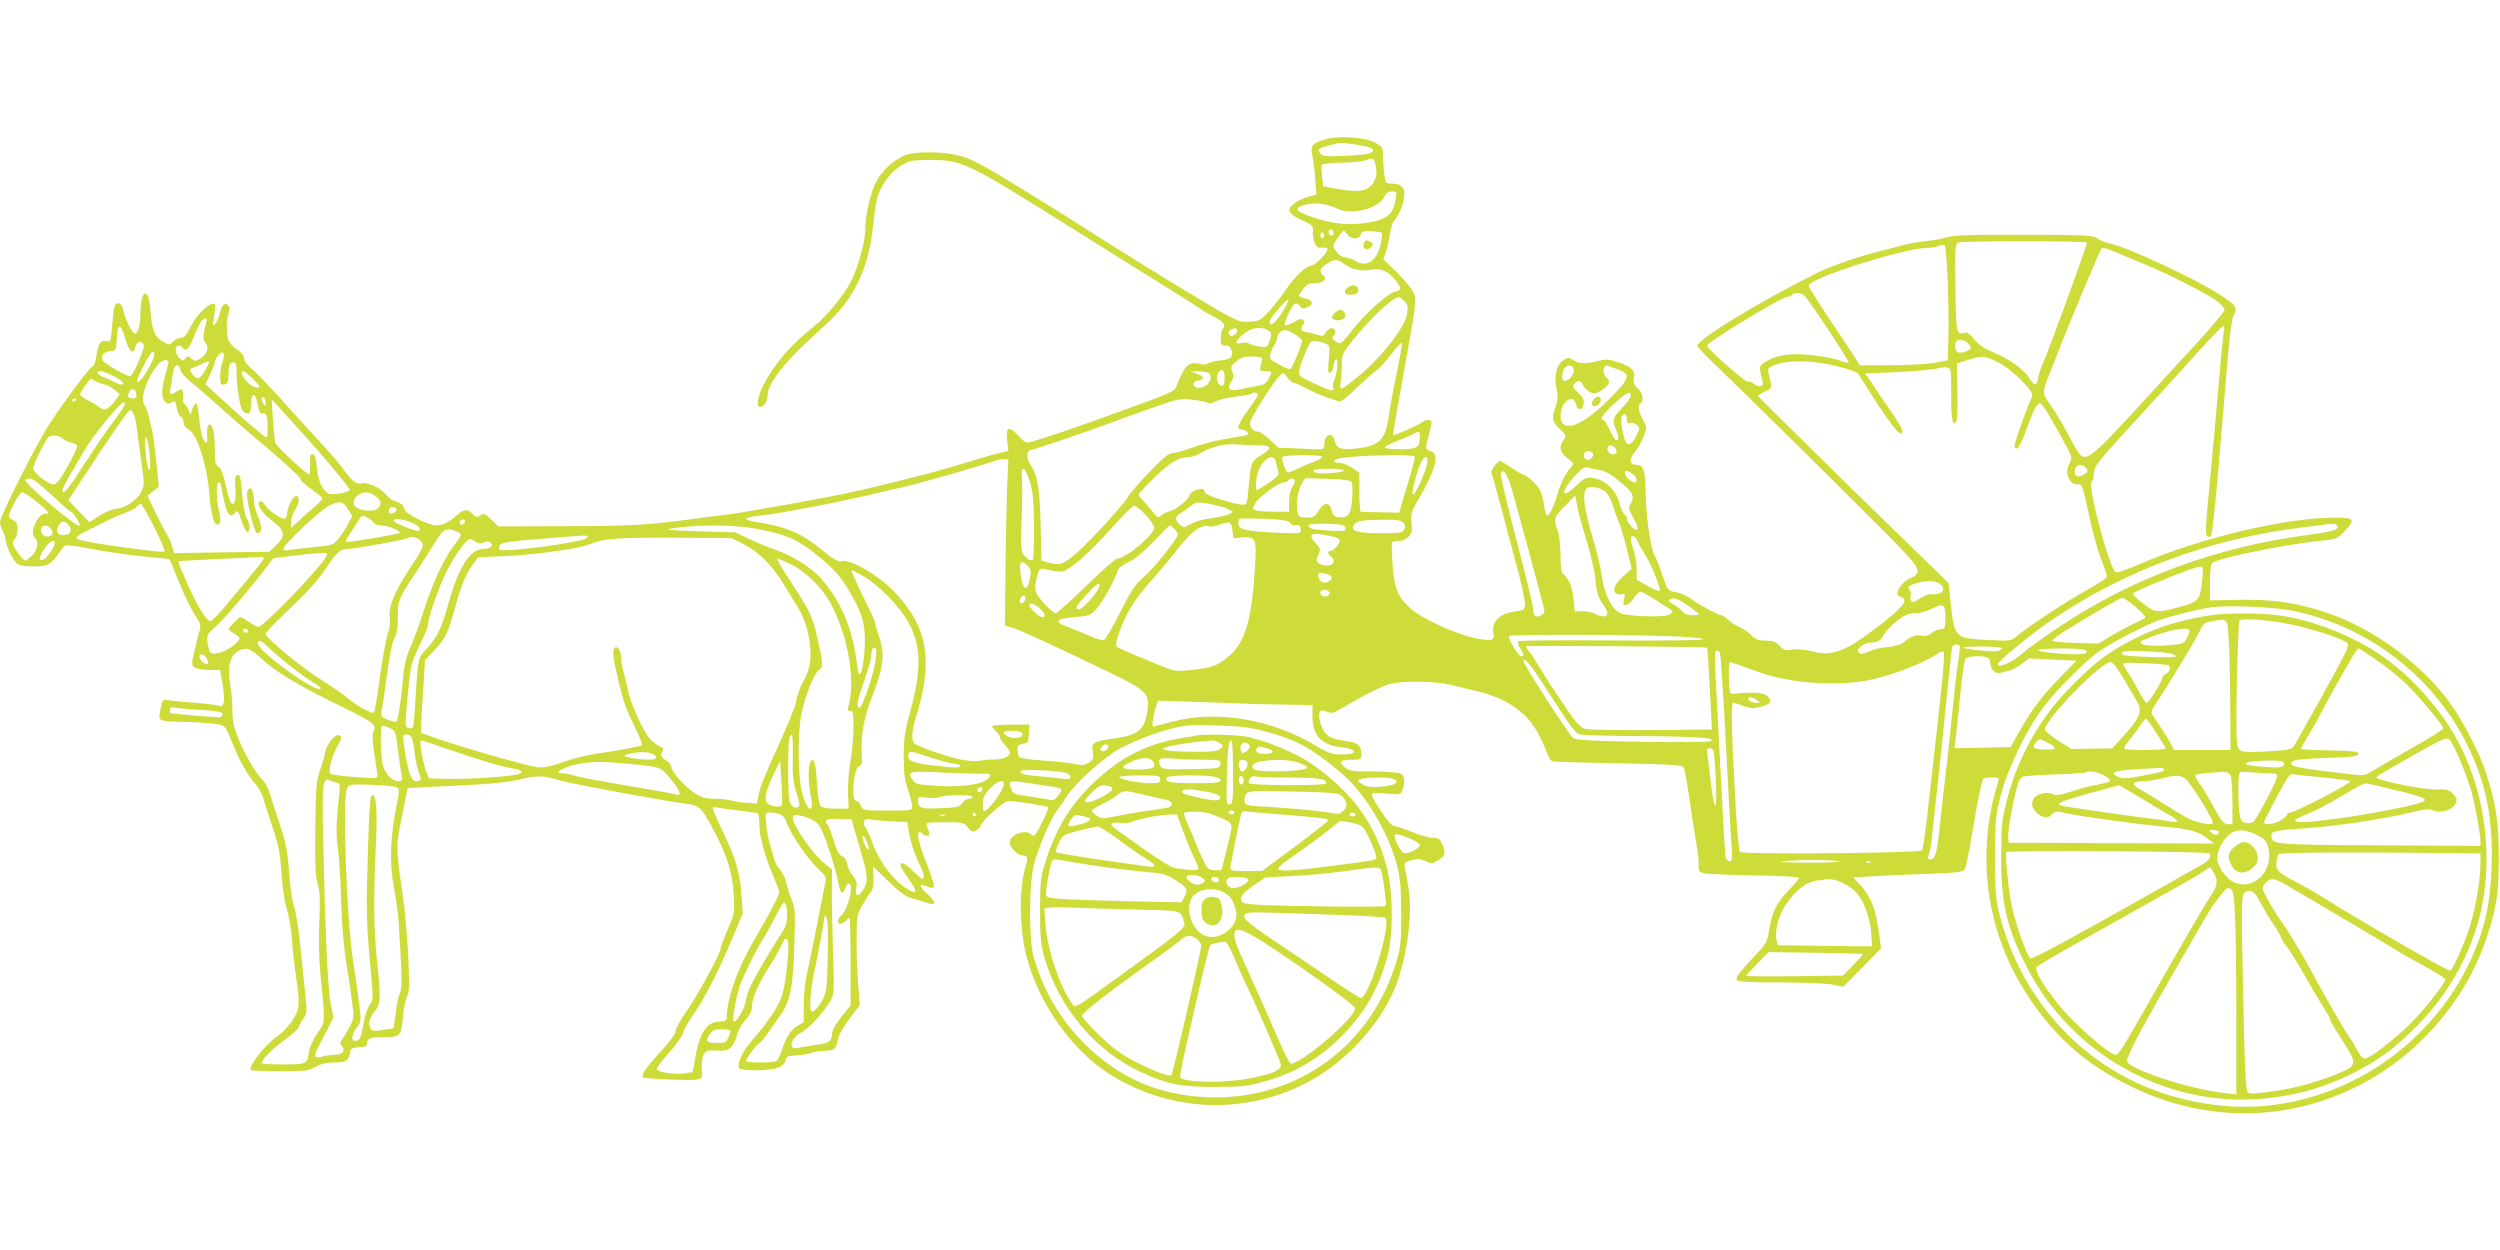 <?xml version="1.0" standalone="no"?>
<!DOCTYPE svg PUBLIC "-//W3C//DTD SVG 20010904//EN"
 "http://www.w3.org/TR/2001/REC-SVG-20010904/DTD/svg10.dtd">
<svg version="1.0" xmlns="http://www.w3.org/2000/svg"
 width="1280pt" height="640pt" viewBox="0 0 1280 640"
 preserveAspectRatio="xMidYMid meet">
<g transform="translate(0,640) scale(0.1,-0.1)"
fill="#cddc39" stroke="none">
<path d="M6779 5685 c-61 -20 -70 -31 -60 -80 5 -22 12 -76 15 -120 l6 -81
-44 -12 c-24 -6 -57 -23 -73 -36 -23 -20 -26 -28 -17 -43 6 -10 24 -24 40 -31
73 -32 79 -37 76 -67 -2 -15 2 -41 9 -57 9 -23 17 -28 37 -26 14 2 27 -1 29
-7 5 -15 -64 -85 -84 -85 -25 -1 -83 -55 -127 -120 -20 -30 -58 -79 -84 -109
-44 -49 -53 -54 -98 -58 -42 -4 -59 0 -114 29 -77 40 -393 233 -640 389 -96
61 -202 128 -235 149 -404 251 -444 273 -534 290 -80 15 -206 13 -248 -5 -57
-24 -116 -78 -146 -133 -29 -54 -57 -174 -57 -248 0 -59 -34 -185 -70 -259
-33 -69 -127 -184 -191 -235 -121 -95 -208 -197 -263 -307 -37 -74 -34 -132 6
-96 10 9 18 30 18 48 0 65 96 183 287 353 154 136 230 292 254 522 5 52 14
112 20 134 17 63 65 132 118 165 44 28 55 31 137 32 183 1 187 0 796 -383 150
-94 345 -216 433 -270 88 -55 167 -105 175 -112 8 -7 37 -23 64 -37 52 -26 65
-44 47 -62 -6 -6 -11 -28 -11 -49 0 -34 3 -38 25 -38 18 0 26 -7 31 -26 9 -34
-5 -45 -62 -50 -26 -3 -53 -9 -60 -15 -7 -5 -24 -7 -38 -3 -60 15 -80 -4 -124
-117 -9 -23 -41 -37 -289 -126 -248 -90 -345 -123 -450 -154 -29 -9 -34 -7
-72 33 -48 51 -63 42 -54 -33 l6 -48 -39 -9 c-22 -6 -48 -12 -59 -15 -11 -3
-78 -23 -150 -45 -121 -38 -358 -98 -555 -142 -116 -26 -572 -108 -640 -115
-30 -3 -84 -10 -120 -15 -280 -39 -353 -43 -697 -44 l-352 -1 -36 35 c-32 31
-38 33 -56 21 -18 -11 -24 -10 -40 8 -26 28 -42 26 -81 -8 -44 -37 -71 -51
-104 -51 -39 0 -163 62 -163 81 -1 20 -17 34 -51 44 -13 4 -33 18 -43 32 -28
35 -93 65 -126 58 -29 -6 -48 10 -106 90 -16 21 -65 78 -110 126 -44 47 -132
144 -195 214 -63 70 -132 141 -152 158 -23 18 -38 39 -38 52 0 14 -13 30 -37
46 -21 13 -40 35 -44 49 -11 39 -10 106 1 136 7 19 7 30 -1 40 -16 19 -35 2
-43 -39 -4 -18 -14 -41 -22 -52 -18 -22 -17 -27 -2 79 9 60 -86 -15 -128 -100
-20 -41 -32 -54 -49 -54 -12 0 -30 -9 -39 -19 -17 -19 -19 -19 -49 -2 -45 24
-60 63 -67 160 -8 125 -49 115 -51 -12 -1 -63 -10 -99 -27 -105 -13 -4 -51 71
-62 123 -7 37 -35 45 -44 13 -3 -13 -9 -58 -12 -101 -7 -76 -8 -78 -30 -73
-28 7 -42 -13 -51 -79 -3 -26 -12 -49 -20 -52 -16 -6 -132 -161 -216 -288 -71
-108 -257 -477 -257 -508 1 -12 7 -33 15 -47 8 -14 14 -35 15 -48 0 -26 32
-92 55 -116 12 -12 36 -16 86 -16 76 0 91 9 143 85 21 30 9 31 196 -3 63 -11
169 -26 234 -32 66 -6 122 -12 124 -14 2 -2 24 -55 49 -118 25 -62 61 -136 80
-165 31 -47 33 -56 24 -85 -6 -18 -17 -64 -26 -103 -15 -65 -15 -70 1 -82 10
-7 43 -13 74 -13 l57 0 12 -70 c15 -83 9 -126 -17 -114 -9 4 -62 11 -117 15
-55 4 -116 10 -136 13 -35 6 -37 4 -43 -27 -18 -85 -27 -79 119 -83 72 -2 148
-8 169 -12 38 -7 40 -10 72 -87 41 -102 79 -170 120 -217 18 -20 38 -56 44
-80 6 -24 28 -90 47 -148 29 -86 37 -127 44 -227 4 -70 16 -149 27 -185 11
-35 23 -106 27 -158 3 -52 13 -139 21 -192 21 -146 19 -165 -21 -226 -20 -29
-52 -63 -73 -76 -59 -38 -154 -158 -138 -174 4 -4 71 -7 149 -7 128 0 146 2
182 23 28 15 56 22 96 22 60 0 75 9 81 50 3 22 9 25 46 28 33 2 42 7 42 22 0
24 19 30 94 30 75 0 82 8 90 112 3 37 12 80 20 96 12 24 13 57 6 208 -5 98
-16 229 -25 289 -40 283 -39 266 -7 425 l29 145 39 2 c21 2 131 7 244 12 145
7 231 16 294 31 91 21 123 20 203 -6 46 -15 553 -108 644 -119 66 -7 80 -19
132 -115 76 -140 106 -230 113 -342 6 -102 6 -103 -30 -186 -20 -46 -36 -90
-36 -98 0 -24 -117 -239 -175 -321 -30 -43 -55 -88 -55 -100 0 -14 -28 -54
-76 -105 -74 -81 -103 -122 -92 -134 9 -8 252 -18 280 -11 23 6 25 10 21 54
-2 28 2 58 9 72 12 22 19 25 68 22 47 -2 59 1 76 21 12 13 24 39 28 60 4 21
21 52 41 74 26 28 35 47 35 72 0 40 36 122 88 202 20 30 47 77 60 104 21 44
25 48 35 31 12 -23 -8 -217 -30 -285 -18 -54 -79 -144 -148 -221 -50 -55 -84
-126 -71 -148 10 -16 160 -14 201 3 21 9 35 22 37 37 3 19 10 23 53 25 28 1
63 7 78 13 16 6 48 11 72 11 48 0 57 9 68 68 4 17 30 62 58 99 l51 67 -8 106
c-5 58 -9 161 -8 230 0 119 2 128 29 175 16 28 35 58 44 68 10 13 15 36 13 74
l-2 56 79 -76 c60 -57 90 -79 123 -87 24 -6 55 -16 70 -21 51 -20 55 2 8 42
-47 40 -48 61 -4 40 15 -7 31 -8 35 -4 5 5 -10 53 -31 107 -43 106 -60 176
-42 176 6 0 14 -5 17 -10 3 -5 13 -10 22 -10 15 0 15 12 -2 52 -7 16 1 18 91
18 94 0 99 -1 119 -26 18 -23 24 -25 43 -15 12 6 22 16 22 21 0 21 120 130
143 129 43 -1 196 -25 203 -32 6 -6 -48 -120 -67 -142 -6 -5 -14 -4 -21 3 -29
29 -108 -2 -108 -42 0 -25 41 -66 66 -66 27 0 29 -9 14 -60 -35 -119 -31 -318
8 -465 63 -236 229 -470 419 -592 304 -194 681 -214 1003 -52 189 94 366 278
452 467 68 149 104 397 79 537 -5 33 -13 76 -17 95 -6 35 -5 36 33 46 29 8 46
7 71 -5 30 -14 36 -13 60 1 41 25 46 39 29 81 -14 32 -20 37 -50 37 -19 0 -67
13 -107 30 -40 16 -81 30 -91 30 -11 0 -35 26 -65 72 -69 107 -70 102 20 95
76 -7 77 -6 86 19 16 40 12 72 -9 84 -11 5 -73 10 -139 10 -106 0 -122 2 -146
21 -35 28 -25 39 35 39 46 0 49 2 49 26 0 45 -16 61 -67 68 -93 13 -113 25
-135 73 -11 26 -17 55 -14 68 5 21 8 22 36 12 26 -10 36 -9 63 7 128 76 229
127 270 136 70 15 229 12 300 -5 34 -8 99 -24 145 -35 46 -11 109 -34 140 -52
111 -63 157 -121 216 -270 15 -37 16 -38 68 -39 29 -1 181 -5 337 -8 238 -5
285 -8 292 -21 4 -8 17 -80 29 -160 11 -80 27 -181 35 -225 8 -44 14 -95 12
-114 -2 -30 2 -35 27 -42 15 -4 131 -9 257 -11 139 -2 229 -7 229 -13 0 -5
-22 -32 -49 -60 -64 -65 -87 -112 -102 -201 -11 -72 -12 -73 -95 -160 -62 -67
-80 -92 -72 -101 8 -10 64 -13 223 -13 116 0 237 -5 267 -11 l56 -11 97 98 96
99 -11 80 c-18 127 -40 182 -96 245 l-34 37 103 7 c56 3 182 9 280 12 161 6
179 9 188 26 6 11 26 117 46 236 19 119 41 220 47 224 13 9 70 11 78 3 3 -3
-4 -30 -14 -61 -10 -30 -25 -99 -33 -152 -47 -310 19 -622 186 -883 141 -221
302 -365 532 -478 358 -177 750 -188 1107 -31 338 148 611 448 724 796 49 149
60 227 60 409 -1 178 -13 262 -66 430 -28 88 -115 259 -176 345 -146 206 -399
393 -642 474 -150 50 -271 68 -440 65 l-155 -3 0 93 c0 70 4 94 15 101 42 26
369 92 540 110 93 9 96 10 133 49 58 62 52 71 -47 71 -251 0 -687 -103 -996
-236 -91 -39 -126 -50 -132 -41 -42 66 -139 440 -119 460 6 6 11 27 12 46 0
33 22 59 225 281 124 135 271 296 326 358 56 61 105 112 111 112 5 0 7 -10 4
-22 -5 -22 -15 -124 -52 -553 -9 -99 -23 -249 -31 -334 -11 -109 -12 -157 -5
-164 8 -8 14 -8 21 -1 6 6 24 170 40 365 16 195 37 440 46 544 10 122 21 202
31 222 20 40 15 47 -76 107 -117 77 -480 246 -564 261 -21 4 -47 15 -60 25
-20 15 -55 17 -372 18 -273 1 -360 -2 -398 -13 -26 -8 -75 -17 -110 -20 -34
-4 -84 -12 -112 -20 -27 -7 -88 -23 -135 -35 -104 -26 -237 -73 -310 -109
-289 -144 -610 -339 -610 -372 0 -5 48 -56 108 -112 131 -125 693 -680 884
-874 156 -158 163 -174 96 -205 -44 -21 -78 -75 -56 -89 7 -5 16 -9 21 -9 4 0
7 -9 7 -19 0 -22 -79 -91 -211 -185 -106 -76 -176 -95 -260 -71 -34 9 -72 13
-100 9 -39 -5 -47 -3 -68 20 -20 21 -34 26 -71 26 -37 0 -51 5 -71 26 -13 15
-42 34 -64 44 -22 10 -49 27 -59 39 -11 11 -25 21 -33 21 -16 0 -115 54 -159
87 -18 13 -51 27 -73 31 -42 7 -42 7 -67 80 -13 41 -33 91 -44 112 -22 43 -43
203 -45 341 -1 90 -12 119 -45 119 -38 0 -42 25 -11 64 17 21 38 58 47 83 17
45 17 47 -4 84 -24 41 -28 74 -12 84 19 12 10 55 -15 77 -20 18 -24 28 -19 51
8 39 -15 62 -83 83 -47 15 -63 16 -99 6 -61 -16 -100 -15 -129 4 -23 15 -27
15 -50 0 -35 -23 -50 -81 -36 -144 8 -41 8 -59 -4 -93 -22 -61 -19 -78 21
-115 33 -32 34 -35 20 -56 -26 -36 -20 -64 19 -94 36 -27 36 -27 17 -48 -26
-28 -51 -78 -69 -140 -18 -61 -40 -106 -52 -106 -5 0 -12 23 -15 52 -4 28 -13
63 -21 78 -15 29 -70 80 -86 80 -5 0 -32 16 -60 35 -28 19 -55 35 -59 35 -14
0 -50 -52 -44 -62 3 -5 25 -84 50 -176 24 -92 62 -236 85 -320 22 -84 39 -165
37 -180 -3 -24 -8 -28 -48 -32 -79 -10 -125 -53 -114 -109 9 -42 -9 -47 -103
-26 -97 21 -266 100 -322 150 -65 59 -83 103 -91 225 -4 58 -5 108 -3 113 2 4
17 7 34 7 16 0 38 9 50 21 18 18 20 30 16 73 -4 45 -1 57 28 106 55 91 95 183
95 218 0 25 -5 35 -25 42 -29 11 -29 9 -10 80 8 30 15 61 15 68 0 15 -32 16
-47 1 -12 -12 -145 -71 -149 -66 -3 3 11 85 50 302 70 384 71 393 50 433 -10
19 -49 65 -85 101 l-67 64 14 39 c7 21 16 62 20 91 4 29 15 61 25 72 26 29 49
89 49 129 0 40 -20 56 -68 56 -28 0 -29 2 -36 61 -3 34 -6 77 -6 95 0 29 -5
36 -42 55 -56 28 -192 36 -259 14z m174 -27 c76 -11 98 -27 60 -43 -10 -4 -68
-10 -128 -13 -94 -4 -113 -2 -124 12 -18 21 -12 26 46 42 61 16 55 16 146 2z
m92 -113 c5 -36 2 -53 -12 -78 -27 -45 -70 -54 -175 -36 l-83 15 -6 49 c-3 28
-4 55 -2 60 2 6 47 11 102 12 54 1 109 7 122 12 41 16 46 13 54 -34z m102
-157 c-11 -66 -26 -89 -69 -108 -59 -25 -161 -34 -244 -21 -77 12 -185 50
-191 68 -6 18 65 36 118 30 26 -3 63 -14 81 -23 73 -39 216 -4 246 59 9 19 21
27 39 27 23 0 25 -3 20 -32z m-322 -188 c-5 -8 -11 -8 -17 -2 -6 6 -7 16 -3
22 5 8 11 8 17 2 6 -6 7 -16 3 -22z m73 0 c16 -26 62 -27 69 -1 4 16 13 19 54
17 27 -1 51 -5 54 -8 3 -3 0 -29 -6 -58 -19 -88 -75 -123 -133 -84 -13 8 -36
16 -50 17 -17 1 -33 13 -45 31 -19 28 -19 29 7 67 15 21 29 38 32 39 3 0 11
-9 18 -20z m-118 -5 c0 -8 -4 -15 -10 -15 -5 0 -10 7 -10 15 0 8 5 15 10 15 6
0 10 -7 10 -15z m3905 -37 c5 -4 -206 -582 -227 -623 -8 -16 -18 -47 -22 -67
-9 -47 -18 -48 -46 -4 -27 45 -104 99 -186 133 -46 19 -75 39 -96 66 -22 28
-36 37 -50 33 -42 -10 -43 -4 -46 228 -3 203 -2 225 14 234 15 9 650 9 659 0z
m-713 -194 c4 -98 6 -231 4 -294 l-4 -115 -63 -12 c-35 -7 -137 -12 -226 -13
l-161 0 -30 48 c-17 26 -41 63 -54 82 -81 118 -178 269 -178 278 0 36 486 191
606 193 21 0 48 4 59 9 11 5 25 7 30 6 6 -2 13 -77 17 -182z m873 140 c33 -14
98 -42 145 -61 113 -46 307 -146 359 -183 22 -17 41 -37 41 -46 0 -8 -66 -88
-147 -176 -82 -88 -184 -199 -227 -247 -293 -321 -324 -348 -362 -323 -7 4
-36 52 -65 107 -29 55 -70 124 -91 152 -43 59 -43 66 -3 163 12 30 42 105 65
165 43 108 187 452 196 467 8 13 25 9 89 -18z m-3964 -55 c43 -30 85 -39 136
-30 53 10 94 -8 131 -58 29 -39 28 -47 -5 -54 -36 -7 -161 -120 -221 -199 -26
-34 -52 -63 -57 -65 -6 -2 -19 3 -30 11 -16 12 -17 16 -6 29 7 9 10 21 6 27
-10 17 -32 11 -47 -12 -14 -21 -18 -22 -50 -10 -19 6 -42 12 -51 12 -23 0 -31
18 -16 36 9 11 9 18 1 26 -8 8 -21 5 -47 -11 -20 -12 -41 -19 -46 -16 -10 7
34 99 51 110 6 4 17 -1 25 -11 11 -16 17 -17 40 -6 33 15 28 34 -13 44 -18 5
-32 11 -32 14 0 3 10 18 22 34 17 24 29 30 59 30 44 0 67 21 44 40 -23 19 -18
36 18 59 40 26 52 26 88 0z m2361 -166 c32 -37 229 -335 224 -340 -3 -3 -24 2
-46 11 -22 9 -85 21 -138 27 -110 13 -184 3 -241 -32 -29 -18 -33 -24 -28 -52
3 -18 8 -40 12 -49 10 -26 -21 -35 -45 -13 -10 9 -24 14 -30 10 -10 -6 -210
169 -210 185 0 18 382 250 412 250 9 0 20 5 23 10 10 16 51 12 67 -7z m-2053
-24 c19 -18 21 -27 15 -67 -10 -64 -117 -205 -233 -305 -50 -42 -95 -77 -102
-77 -8 0 -9 11 -5 31 3 17 6 57 6 89 0 53 3 61 51 121 90 114 207 225 240 228
3 1 15 -8 28 -20z m-624 -58 c-36 -57 -65 -79 -65 -47 0 16 90 119 97 112 3
-3 -12 -32 -32 -65z m-5509 -53 c-17 -59 -18 -89 -3 -106 19 -22 8 -55 -28
-78 -24 -15 -27 -15 -44 0 -16 15 -19 15 -31 1 -12 -14 -15 -14 -31 1 -23 20
-25 64 -5 64 8 0 18 -4 21 -10 14 -23 34 -6 54 48 26 67 47 102 62 102 7 0 9
-9 5 -22z m-417 -74 c21 -75 43 -95 55 -49 7 28 33 34 43 9 5 -15 -52 -150
-69 -160 -10 -7 -135 65 -142 81 -10 26 5 44 37 47 32 3 32 3 35 66 4 76 20
79 41 6z m5694 39 c9 -9 -12 -33 -29 -33 -17 0 -18 27 -1 33 18 8 23 8 30 0z
m161 -6 c17 -12 17 -18 7 -50 -12 -36 -13 -37 -54 -31 -23 4 -47 11 -54 16 -6
5 -23 6 -37 2 -36 -9 -33 8 9 45 39 34 96 42 129 18z m134 -17 c18 -11 35 -26
38 -33 4 -12 -51 -147 -60 -147 -19 0 -98 43 -103 56 -4 10 3 33 15 55 12 21
22 44 22 51 0 19 20 38 40 38 8 0 30 -9 48 -20z m165 -52 c15 -8 16 -18 10
-80 -5 -58 -4 -70 8 -66 8 2 15 19 17 36 2 18 8 32 14 32 12 0 2 -84 -13 -112
-5 -9 -6 -24 -3 -32 9 -24 -11 -20 -98 21 -79 37 -80 38 -75 70 3 18 18 59 32
92 26 58 28 60 59 54 17 -3 39 -10 49 -15z m3281 6 c9 -8 16 -20 16 -25 0 -13
-47 -30 -65 -23 -15 6 -21 45 -8 57 11 12 41 7 57 -9z m-2924 -160 c-17 -81
-35 -179 -40 -217 -17 -120 -47 -149 -163 -163 -77 -9 -104 -1 -112 35 -12 55
-55 40 -55 -20 0 -22 -1 -22 -117 -16 l-118 5 -44 41 c-24 23 -52 41 -61 41
-22 0 -40 20 -40 45 0 20 115 203 151 240 20 20 20 20 40 -7 12 -16 26 -28 33
-28 7 0 37 -14 68 -30 31 -17 75 -36 99 -44 24 -7 51 -17 61 -21 12 -5 38 15
98 72 45 43 91 84 103 91 12 8 44 43 71 80 28 36 51 61 53 55 2 -6 -10 -77
-27 -159z m-6360 99 c0 -22 -52 -114 -74 -132 -25 -21 -19 1 20 78 35 70 54
88 54 54z m350 -33 c-13 -31 -17 -106 -7 -117 3 -3 13 -3 22 0 11 5 15 20 15
56 0 34 5 51 15 54 19 8 30 -11 26 -49 -1 -18 3 -69 10 -113 9 -63 16 -84 31
-92 26 -14 33 -5 33 43 0 51 21 61 30 16 12 -59 17 -70 30 -64 7 2 16 -2 19
-10 8 -20 8 -114 1 -114 -9 0 -123 97 -221 188 l-92 85 24 51 c13 28 24 56 24
61 0 6 7 21 16 34 24 33 41 12 24 -29z m5323 14 c-1 -5 -5 -22 -8 -37 -7 -25
-5 -27 24 -27 36 0 36 -1 16 -40 -11 -22 -24 -31 -53 -35 -20 -3 -59 -11 -85
-17 -61 -13 -78 -1 -54 36 13 20 15 31 6 53 -9 25 -7 30 21 53 24 20 41 25 83
25 29 -1 51 -5 50 -11z m3772 -22 c67 -33 180 -146 170 -170 -47 -110 -95
-249 -90 -261 10 -24 30 6 59 87 29 82 51 128 66 137 11 7 40 -37 117 -178 54
-99 55 -102 39 -129 -27 -45 -4 -108 40 -108 26 0 23 10 64 -177 17 -78 44
-175 61 -215 16 -39 28 -77 25 -84 -2 -6 -51 -37 -108 -69 -101 -56 -294 -183
-353 -233 -29 -24 -33 -24 -140 -19 -176 8 -178 11 -197 186 l-11 106 -201
195 c-286 277 -770 754 -774 762 -2 4 13 14 33 23 40 16 40 16 20 96 -6 24 -3
28 41 43 71 24 190 21 309 -9 59 -14 104 -31 110 -40 165 -264 225 -341 225
-290 0 9 -28 56 -62 105 -35 49 -71 102 -80 117 -10 15 -24 38 -33 49 l-16 22
148 6 c81 4 172 11 202 16 98 18 91 29 91 -129 0 -131 7 -169 27 -139 4 7 7
77 5 155 l-3 142 63 20 c69 22 79 20 153 -17z m-9373 -2 c-2 -7 -10 -38 -18
-69 -18 -69 -18 -102 -1 -125 11 -15 17 -16 34 -7 20 10 22 8 28 -28 4 -22 13
-42 21 -45 8 -3 14 -16 14 -28 0 -15 10 -29 28 -39 42 -24 92 -180 104 -329 9
-118 28 -174 51 -151 7 7 7 25 -1 62 -15 62 -16 149 -2 149 6 0 10 -2 10 -4 0
-17 22 -117 31 -138 13 -32 26 -35 44 -12 10 14 15 8 31 -41 10 -31 24 -58 29
-59 17 -2 17 42 -1 68 -10 17 -19 59 -24 121 -7 98 -11 112 -30 100 -7 -4 -9
-27 -5 -63 6 -57 -6 -96 -23 -77 -5 6 -17 47 -27 93 -13 57 -24 86 -37 93 -15
8 -18 22 -18 89 0 83 -13 136 -31 125 -6 -4 -10 -21 -9 -39 3 -56 1 -63 -14
-43 -8 10 -17 42 -21 70 -15 129 -16 133 -31 112 -8 -10 -14 -28 -15 -39 0
-16 -3 -14 -11 9 -6 17 -17 33 -24 37 -6 5 -10 17 -7 28 3 11 2 27 -1 36 -6
15 -8 15 -31 0 -34 -22 -38 -20 -32 17 3 17 9 51 12 75 7 47 29 57 39 18 3
-14 27 -42 54 -63 26 -20 88 -74 137 -118 50 -45 122 -108 160 -140 156 -129
265 -229 265 -240 0 -7 25 -30 55 -50 30 -21 55 -42 55 -47 0 -5 -15 -21 -32
-36 -18 -15 -54 -47 -80 -71 l-48 -44 0 29 c0 16 9 44 20 62 24 38 26 72 5 72
-15 0 -45 -59 -45 -91 0 -10 -4 -20 -10 -24 -14 -8 -83 38 -104 70 -12 18 -21
24 -28 17 -16 -16 13 -59 68 -100 63 -49 68 -75 19 -122 l-36 -35 -243 -3
-244 -4 -12 39 c-7 21 -20 49 -29 63 -9 14 -34 63 -56 108 l-40 84 29 23 29
23 -12 124 c-7 67 -17 141 -22 163 -6 22 -14 57 -18 77 -5 21 -14 44 -21 53
-26 32 14 147 73 213 22 24 54 25 49 2z m208 4 c0 -3 -10 -23 -22 -45 -25 -43
-43 -46 -65 -12 -14 21 -14 23 3 29 11 3 30 12 44 19 27 15 40 18 40 9z m6988
-37 c4 -21 -24 -57 -45 -57 -13 0 -17 12 -13 40 5 40 51 53 58 17z m217 5 c79
-28 74 -45 -37 -157 -142 -142 -248 -177 -248 -83 0 73 69 119 81 53 6 -30 33
-25 37 8 3 21 -5 35 -28 57 -27 25 -30 33 -20 45 18 21 34 19 45 -7 6 -13 21
-28 35 -35 20 -10 30 -9 54 5 43 25 55 50 34 66 -18 13 -24 47 -11 59 8 8 -1
10 58 -11z m-2005 -46 c0 -39 -8 -50 -27 -35 -16 14 -17 51 -1 67 17 17 28 5
28 -32z m-5690 9 c28 -14 50 -30 50 -35 0 -14 -14 -12 -47 5 -15 9 -40 20 -55
25 -30 10 -38 30 -13 30 9 0 38 -11 65 -25z m712 -12 c44 -43 47 -53 16 -46
-41 11 -93 83 -60 83 3 0 23 -17 44 -37z m4886 31 c18 -5 22 -13 20 -33 -3
-29 -45 -55 -72 -45 -25 10 -19 32 9 36 35 4 31 21 -8 35 l-32 11 30 1 c17 0
40 -2 53 -5z m-5682 -49 c16 -8 36 -15 44 -15 8 -1 28 -11 44 -24 l29 -24 -22
-31 c-31 -44 -58 -57 -79 -38 -9 8 -36 24 -59 36 -24 12 -43 26 -43 32 0 9 49
79 55 79 2 0 16 -7 31 -15z m202 -63 c3 -16 -2 -22 -16 -22 -27 0 -33 10 -21
32 13 24 33 19 37 -10z m5742 -2 c0 -6 -17 -34 -38 -63 -66 -89 -76 -117 -43
-117 19 0 38 -17 28 -26 -2 -2 -47 -11 -98 -19 -52 -7 -132 -28 -177 -44 -46
-17 -95 -31 -109 -31 -19 0 -49 -25 -122 -101 -53 -55 -100 -111 -106 -122
-13 -30 -184 -218 -258 -284 -68 -61 -93 -70 -147 -54 l-38 11 -4 188 c-5 189
-16 250 -55 307 -16 25 -17 65 0 69 37 9 314 104 387 131 47 18 151 56 231 84
135 48 150 51 210 45 35 -4 72 -11 81 -16 12 -6 25 -4 40 6 13 8 58 19 101 25
43 5 81 12 84 15 10 10 33 7 33 -4z m1910 -5 c0 -9 -20 -38 -45 -64 -50 -53
-52 -62 -29 -116 11 -26 12 -41 5 -48 -7 -7 -18 7 -36 46 -15 31 -31 57 -36
57 -22 0 -5 27 54 81 63 59 87 71 87 44z m-6990 -38 c0 -18 -2 -19 -10 -7 -13
20 -13 43 0 35 6 -3 10 -16 10 -28z m-970 19 c0 -3 -4 -8 -10 -11 -5 -3 -10
-1 -10 4 0 6 5 11 10 11 6 0 10 -2 10 -4z m1173 -190 c99 -109 227 -263 227
-273 0 -14 -86 -30 -107 -20 -32 14 -54 64 -61 135 -5 50 -11 67 -22 67 -12 0
-15 -12 -13 -52 1 -29 0 -53 -3 -53 -14 0 -170 146 -175 164 -3 12 -9 66 -12
121 l-6 100 47 -51 c26 -29 82 -90 125 -138z m-923 165 c0 -6 -27 -46 -60 -90
-33 -44 -100 -142 -148 -217 -82 -128 -112 -164 -112 -133 0 7 19 45 42 83 23
39 57 97 75 128 19 32 68 98 109 148 69 83 94 105 94 81z m49 -63 c5 -18 13
-60 16 -93 4 -33 13 -104 21 -158 13 -90 13 -102 -2 -134 -21 -43 -83 -85
-129 -88 -19 -1 -57 -17 -86 -35 l-51 -34 -54 56 -54 57 71 108 c174 265 235
352 246 353 6 0 16 -15 22 -32z m7641 -14 c0 -20 4 -25 16 -20 10 4 25 -1 34
-9 17 -15 17 -18 -1 -54 -24 -50 -46 -59 -59 -25 -15 37 -23 101 -17 119 10
24 27 17 27 -11z m-1060 -90 c0 -55 -14 -64 -100 -64 -44 0 -80 4 -80 9 0 5
30 21 68 35 37 15 74 31 82 36 24 15 30 12 30 -16z m-6951 -8 c7 -8 26 -18 42
-21 16 -4 31 -11 34 -16 4 -5 -18 -52 -47 -104 -40 -71 -58 -95 -74 -95 -28 0
-104 60 -104 83 0 15 42 104 74 155 10 17 61 15 75 -2z m448 -94 c4 -54 2 -74
-5 -67 -6 6 -13 48 -17 95 -5 65 -3 81 5 67 7 -10 14 -53 17 -95z m5671 58
c75 0 80 -14 17 -52 -49 -30 -50 -32 -62 -163 -8 -88 -9 -90 -33 -89 -44 2
-190 49 -190 61 0 6 -5 15 -11 18 -14 9 -69 -15 -69 -30 0 -19 -66 -74 -98
-81 -15 -4 -35 -14 -45 -22 -17 -15 -20 -14 -45 18 -15 19 -37 45 -49 56 -13
12 -23 26 -23 31 0 5 37 46 83 90 80 78 123 103 181 103 11 0 39 12 64 26 48
29 126 45 182 38 19 -2 63 -4 98 -4z m1832 -15 c9 -11 10 -19 3 -26 -14 -14
-43 0 -43 22 0 23 23 25 40 4z m-115 -25 c9 -15 -14 -40 -31 -33 -22 8 -18 43
5 43 11 0 23 -5 26 -10z m-1385 -19 c0 -5 -15 -14 -32 -21 -18 -6 -57 -22 -86
-36 -29 -13 -55 -24 -58 -24 -9 0 -35 71 -29 80 8 12 205 13 205 1z m473 2 c3
-5 -8 -48 -23 -98 -15 -49 -34 -112 -42 -140 l-14 -50 -95 2 c-51 1 -97 2
-101 2 -5 1 -8 46 -8 101 l0 99 -37 26 c-21 14 -50 25 -65 25 -39 0 -35 18 5
24 88 15 373 21 380 9z m-710 -30 c3 -16 8 -37 12 -48 5 -16 -5 -27 -50 -58
-30 -20 -57 -37 -60 -37 -8 0 -6 53 5 89 20 71 83 107 93 54z m774 -5 c-7 -46
-68 -176 -74 -160 -6 16 23 125 43 165 20 38 38 35 31 -5z m-2151 -135 c-3
-87 -7 -279 -8 -428 l-3 -269 30 -7 c31 -7 240 -103 506 -232 187 -91 204
-107 195 -186 -13 -106 -44 -134 -171 -152 -108 -15 -118 -21 -110 -68 5 -33
3 -40 -20 -55 -22 -14 -34 -16 -73 -7 -26 5 -99 13 -162 17 -65 4 -118 12
-122 18 -4 6 -8 23 -8 38 0 22 5 27 28 30 25 3 27 7 30 51 l3 47 -95 0 c-53 0
-96 -4 -96 -8 0 -5 9 -17 20 -27 11 -10 20 -24 20 -31 0 -7 11 -24 25 -38 14
-14 25 -32 25 -41 0 -19 -40 -35 -83 -34 -18 1 -50 -2 -72 -6 -25 -4 -66 -1
-110 9 -72 17 -200 62 -222 79 -17 13 -16 62 3 122 96 303 66 478 -113 661
-79 81 -216 160 -262 151 -21 -4 -41 7 -110 63 -95 78 -172 111 -300 132 -113
18 -106 28 29 43 77 9 352 62 495 95 66 16 154 36 195 45 74 16 436 120 475
136 11 4 31 8 44 8 l24 1 -7 -157z m5525 111 c11 -14 10 -18 -6 -30 -35 -26
-62 -12 -50 26 8 24 37 26 56 4z m-2491 -11 c36 -6 60 -22 131 -82 41 -35 47
-58 27 -92 -11 -17 -9 -27 15 -71 18 -32 25 -54 19 -60 -10 -10 -52 36 -52 57
0 7 -6 18 -14 24 -8 6 -19 32 -25 58 -15 56 -62 107 -115 121 -47 14 -61 9
-113 -41 -73 -70 -71 -20 2 58 36 39 48 46 67 41 13 -4 39 -10 58 -13z m-2916
-64 c15 -51 19 -97 20 -226 0 -89 -2 -164 -5 -168 -11 -11 -40 7 -53 34 -9 20
-11 63 -5 181 3 85 4 177 1 204 -8 71 18 56 42 -25z m1606 62 c0 -10 -101 -19
-137 -13 -13 3 -20 8 -17 13 7 12 154 12 154 0z m858 -89 c13 -42 54 -194 93
-337 38 -143 72 -270 75 -282 4 -15 0 -25 -15 -33 -28 -15 -41 -5 -41 31 0 16
-39 176 -86 355 -47 179 -83 332 -80 340 11 29 32 1 54 -74z m620 72 c23 -16
30 -44 10 -44 -16 0 -48 31 -48 47 0 17 10 17 38 -3z m-8093 -109 c50 -46 93
-85 97 -85 11 0 50 -60 46 -71 -6 -18 -278 210 -278 232 0 5 10 9 23 9 14 0
54 -30 112 -85z m6365 72 c0 -7 -7 -22 -15 -33 -8 -11 -14 -41 -15 -71 l0 -53
-72 0 c-40 0 -83 3 -95 6 -21 6 -22 8 -8 34 16 32 121 110 147 110 9 0 20 5
23 10 9 15 35 12 35 -3z m290 -6 c5 -8 6 -47 3 -85 -6 -79 -20 -99 -67 -94
-24 2 -31 9 -38 36 -12 43 -40 42 -67 -3 -18 -31 -25 -35 -60 -35 -35 0 -41 3
-47 26 -10 40 1 117 21 148 l18 28 114 -4 c85 -2 116 -7 123 -17z m1297 -46
c12 -8 28 -36 37 -62 8 -27 23 -68 33 -93 11 -25 30 -90 43 -144 l24 -99 -36
-31 c-46 -40 -63 -73 -48 -91 6 -7 20 -10 31 -8 19 5 21 3 14 -26 -6 -28 -4
-32 11 -29 10 2 28 18 39 35 11 18 27 32 35 33 8 0 39 -17 70 -37 30 -21 64
-43 74 -48 24 -14 21 -29 -7 -35 -45 -12 -212 -4 -242 11 -44 21 -84 102 -94
191 -5 40 -25 127 -46 193 -42 139 -55 226 -34 251 15 18 59 13 96 -11z
m-8048 -39 c25 -19 55 -44 65 -55 19 -21 19 -21 -2 -21 -41 0 -85 -105 -52
-125 20 -12 11 -65 -16 -90 -15 -14 -31 -25 -35 -25 -10 0 -54 58 -62 82 -3 9
1 22 9 28 8 7 14 29 14 50 0 30 -5 39 -25 48 -22 10 -24 14 -14 39 17 45 52
103 62 103 5 0 30 -15 56 -34z m1755 13 c30 -23 33 -41 10 -63 -17 -17 -87
-13 -111 7 -20 15 -15 44 9 61 31 22 60 20 92 -5z m6202 -236 c20 -65 39 -151
43 -194 5 -60 12 -85 34 -116 15 -21 27 -45 27 -51 0 -22 -27 -24 -62 -6 -18
10 -49 16 -69 15 l-36 -2 -6 61 c-7 63 -24 107 -51 129 -12 10 -16 34 -16 100
-1 49 -7 103 -15 126 -22 59 -20 66 37 124 l53 54 12 -62 c7 -34 29 -114 49
-178z m-6345 171 l22 -37 -22 -42 c-12 -23 -35 -57 -50 -75 -25 -31 -31 -33
-120 -41 -52 -5 -109 -11 -127 -15 -23 -4 -34 -2 -34 5 0 21 193 203 235 222
57 26 70 24 96 -17z m4482 9 c26 -9 47 -19 47 -23 0 -11 -54 -27 -120 -35 -30
-3 -71 -16 -92 -27 -36 -21 -38 -21 -58 -3 -26 24 -25 41 3 56 12 7 35 23 51
36 24 20 35 23 75 17 25 -3 67 -13 94 -21z m-5473 -103 c33 -65 56 -121 52
-124 -13 -8 -376 42 -434 60 -31 9 -20 19 60 58 42 21 85 42 95 47 9 5 42 19
71 30 30 11 60 26 66 34 7 8 16 15 21 15 5 0 36 -54 69 -120z m1240 89 c0 -12
-29 -24 -37 -16 -3 4 -3 13 0 21 6 16 37 11 37 -5z m3836 -26 c24 -26 44 -55
44 -65 0 -35 -147 -158 -189 -158 -9 0 -81 -63 -160 -140 -79 -77 -149 -140
-156 -140 -7 0 -33 22 -59 50 -49 53 -55 74 -35 144 10 36 12 38 42 31 91 -19
89 -19 159 34 37 28 115 105 174 171 58 66 113 120 121 120 9 0 35 -21 59 -47z
m-3983 -14 c12 -7 26 -18 30 -25 4 -8 21 -14 36 -14 34 0 106 -28 97 -38 -8
-8 -269 -52 -275 -46 -2 2 7 21 21 41 14 21 32 50 42 66 19 31 20 31 49 16z
m252 -39 c8 -7 15 -17 15 -22 0 -12 -33 -5 -96 23 -35 14 -44 23 -35 29 16 9
93 -11 116 -30z m4470 14 c6 -9 15 -15 20 -14 24 5 35 -2 35 -22 0 -21 -2 -21
-133 -15 -146 7 -187 16 -187 45 0 10 3 21 6 25 3 3 60 3 127 1 92 -4 123 -9
132 -20z m-4225 8 c0 -13 -12 -22 -22 -16 -10 6 -1 24 13 24 5 0 9 -4 9 -8z
m4804 -8 c12 -12 13 -20 6 -35 -10 -17 -22 -19 -115 -19 -123 0 -161 10 -145
39 12 24 31 28 147 30 71 1 95 -2 107 -15z m-6830 -16 c19 -27 5 -48 -31 -48
-29 0 -39 21 -23 49 14 27 35 27 54 -1z m5956 -24 l5 -39 46 3 c68 5 73 -5 65
-145 -16 -277 -50 -394 -139 -467 -55 -45 -80 -54 -183 -66 -84 -9 -86 -9
-167 24 -192 79 -212 88 -220 96 -13 12 29 128 73 200 21 36 72 102 112 146
40 45 101 118 135 162 63 82 116 119 153 107 9 -3 34 1 56 9 52 19 58 16 64
-30z m578 13 c3 -16 -4 -18 -81 -14 -86 5 -107 10 -107 28 0 6 37 9 92 7 80
-3 93 -5 96 -21z m5078 12 c13 -21 -13 -29 -158 -49 -466 -63 -888 -219 -1258
-465 -77 -51 -158 -109 -180 -128 -58 -53 -140 -92 -140 -68 0 17 165 152 280
230 371 251 803 411 1271 470 179 23 176 23 185 10z m-11702 -21 c14 -23 -5
-42 -33 -33 -20 6 -28 34 -14 49 11 11 35 3 47 -16z m3623 2 c147 -29 203 -55
308 -142 74 -61 103 -93 144 -159 76 -124 95 -190 88 -309 -3 -54 -11 -108
-18 -121 -12 -22 -14 -17 -24 61 -23 169 -82 306 -180 416 -54 62 -155 124
-249 154 -22 7 -73 29 -115 48 l-76 36 -190 6 c-132 4 -176 8 -145 13 141 23
335 22 457 -3z m2125 3 c10 -9 18 -22 18 -29 0 -21 -121 -173 -175 -219 -44
-38 -63 -67 -120 -181 -38 -75 -75 -138 -83 -141 -7 -3 -39 6 -70 20 -32 14
-79 33 -105 43 -85 30 -77 46 30 55 72 6 77 8 110 45 32 37 94 150 106 193 3
12 25 29 53 42 32 14 78 52 129 105 44 46 82 84 84 84 3 0 13 -7 23 -17z
m-3678 -13 c14 -5 26 -13 26 -18 0 -5 -15 -29 -34 -53 -53 -68 -110 -192 -154
-329 -22 -69 -53 -155 -70 -192 -20 -44 -32 -90 -36 -139 -11 -126 -28 -239
-36 -244 -4 -3 -24 2 -45 10 -32 14 -36 19 -31 43 3 15 13 79 21 142 21 154
34 221 50 246 8 12 13 49 12 95 -1 84 4 96 93 229 31 47 73 113 93 147 46 75
60 83 111 63z m4504 -31 c12 -5 22 -12 22 -17 0 -16 -32 -52 -46 -52 -18 0
-18 -14 1 -30 35 -29 -3 -58 -51 -40 -27 11 -29 18 -12 55 10 22 8 29 -16 54
-37 39 -27 54 32 45 26 -4 57 -11 70 -15z m-3830 -1 c-7 -22 -423 -79 -450
-62 -4 3 -4 13 1 22 8 14 43 20 208 33 109 9 209 17 221 17 15 1 22 -3 20 -10z
m5378 -21 c4 -12 20 -41 35 -64 31 -44 85 -180 76 -189 -3 -3 -30 9 -61 26
l-56 32 0 53 c0 29 -7 72 -15 95 -19 55 -20 81 0 74 8 -3 17 -16 21 -27z
m-6232 4 c21 -23 17 -32 -65 -156 -70 -105 -103 -191 -93 -242 3 -17 -1 -51
-11 -79 -9 -27 -27 -127 -40 -223 -13 -95 -26 -176 -30 -179 -9 -9 -89 34
-130 70 -21 18 -84 62 -141 98 -108 68 -284 214 -284 235 0 7 56 65 125 130
86 81 143 144 181 201 60 90 76 104 121 104 33 0 294 48 301 55 12 12 50 4 66
-14z m1657 -19 c74 -38 143 -108 201 -202 21 -36 54 -89 72 -118 40 -62 66
-158 66 -242 0 -54 -11 -93 -38 -140 -14 -23 -34 -81 -39 -115 -3 -16 -39
-104 -80 -195 -85 -188 -98 -219 -110 -275 l-8 -39 -48 3 c-26 1 -62 7 -80 12
-17 5 -57 9 -87 9 -44 0 -66 6 -101 28 -52 33 -117 105 -121 135 -2 11 -12 25
-23 31 -29 16 -35 28 -24 48 8 15 5 20 -13 27 -13 5 -36 22 -51 39 -32 33
-102 189 -112 248 -4 21 -13 61 -21 88 -8 27 -14 64 -14 82 0 31 -20 60 -33
47 -13 -12 -7 -59 18 -164 30 -123 36 -138 88 -247 22 -46 38 -85 35 -87 -5
-6 -134 -30 -242 -45 -43 -7 -116 -25 -163 -42 -62 -22 -97 -29 -131 -26 -47
5 -352 91 -512 146 l-85 29 2 54 c1 30 6 113 11 186 l8 132 46 49 c59 63 69
84 108 222 34 121 57 175 95 226 l24 31 143 6 c164 8 380 39 435 63 63 27 136
32 434 31 l285 -2 65 -33z m-1376 14 c14 -10 25 -11 42 -3 17 7 27 7 34 0 18
-18 1 -33 -35 -33 -67 0 -126 -90 -177 -270 -39 -139 -59 -181 -114 -241 -47
-50 -44 -36 -61 -307 -6 -98 -8 -103 -28 -100 -24 3 -24 7 -7 182 14 145 17
157 66 256 23 47 40 90 38 97 -6 17 53 186 94 268 39 78 101 165 118 165 6 0
20 -6 30 -14z m-2155 -7 c0 -19 -39 -77 -57 -83 -24 -10 -26 -1 -9 32 26 50
66 81 66 51z m1391 -67 c-33 -62 -322 -362 -349 -362 -5 0 -26 11 -46 25 -20
14 -40 25 -45 25 -4 0 -20 -14 -37 -31 -27 -29 -28 -32 -11 -43 55 -33 55 -34
13 -70 -39 -33 -101 -52 -119 -36 -5 4 -11 26 -14 49 -5 39 -3 44 36 78 47 40
200 220 299 353 3 4 189 26 250 29 28 1 31 -1 23 -17z m-321 -11 c0 -8 -40
-58 -191 -238 -38 -46 -75 -83 -82 -83 -20 0 -72 86 -122 201 -25 57 -43 104
-42 105 1 2 95 7 207 12 113 5 211 10 218 10 6 1 12 -2 12 -7z m2703 -32 c77
-39 162 -125 204 -206 85 -163 123 -383 88 -515 -6 -22 -4 -28 9 -28 13 0 16
-13 16 -83 0 -46 -7 -125 -16 -177 -9 -51 -14 -126 -12 -166 l3 -74 -66 0
c-46 0 -70 4 -79 15 -6 8 -14 59 -17 114 -6 106 -15 137 -33 111 -13 -20 -13
-104 1 -174 21 -102 -19 -84 -46 22 -21 84 -21 317 0 406 21 92 64 198 86 214
25 17 24 34 -6 166 -26 114 -35 133 -160 324 -30 45 -50 82 -44 82 5 0 37 -14
72 -31z m1211 -8 c14 -16 16 -27 9 -62 -15 -75 -37 -62 -49 31 -7 56 7 67 40
31z m6011 -73 c-10 -101 -18 -110 -117 -136 -103 -28 -121 -28 -161 0 -44 31
-77 60 -77 68 0 12 311 137 343 139 17 1 18 -6 12 -71z m-6848 18 c32 -19 88
-65 124 -103 159 -166 186 -301 114 -568 -33 -122 -38 -154 -38 -250 0 -87 5
-122 22 -169 11 -33 21 -70 21 -83 0 -23 -1 -23 -125 -23 -124 0 -126 0 -137
25 -6 14 -17 25 -25 25 -27 0 -12 170 16 177 14 4 16 15 13 67 -6 92 12 184
58 302 53 135 61 208 31 293 -11 33 -21 67 -21 74 0 6 -29 69 -64 140 -35 70
-60 127 -55 127 4 0 34 -15 66 -34z m2388 3 c7 -7 4 -15 -9 -24 -24 -18 -56
-3 -56 26 0 18 4 20 28 14 15 -3 32 -11 37 -16z m3125 -45 c23 -23 0 -50 -41
-46 -21 2 -45 -6 -71 -23 -32 -21 -39 -23 -44 -10 -4 8 -4 21 -1 29 3 7 0 19
-6 25 -16 16 0 27 53 39 52 12 89 7 110 -14z m-4310 0 c0 -26 -84 -124 -107
-124 -23 0 -14 17 38 74 46 50 69 67 69 50z m1176 -35 c8 -14 -14 -29 -33 -22
-7 3 -13 11 -13 19 0 17 36 19 46 3z m-1556 -33 c0 -16 -18 -31 -27 -22 -8 8
5 36 17 36 5 0 10 -6 10 -14z m3402 -43 c26 -19 48 -37 48 -39 0 -2 -16 -4
-35 -4 -23 0 -41 7 -53 21 -9 11 -30 27 -46 36 -22 12 -26 17 -15 24 19 12 44
3 101 -38z m2281 0 c31 -25 54 -50 51 -54 -2 -4 -30 -19 -60 -33 -31 -14 -84
-43 -118 -63 l-61 -38 -115 3 c-63 2 -118 7 -122 11 -4 3 29 29 74 56 154 95
273 163 284 164 7 1 37 -20 67 -46z m-5609 -8 c28 -26 34 -45 12 -45 -15 0
-66 48 -66 61 0 17 27 9 54 -16z m4636 -45 c0 -54 -2 -60 -21 -60 -11 0 -33
-9 -47 -20 -18 -15 -34 -19 -53 -15 -29 7 -60 -5 -94 -35 -12 -11 -43 -19 -80
-23 -33 -2 -77 -13 -98 -23 -30 -14 -40 -15 -50 -5 -9 10 -7 16 12 32 13 10
34 19 46 19 37 0 55 10 71 41 8 16 37 47 65 69 41 32 59 40 93 40 23 0 59 9
81 20 66 34 75 29 75 -40z m1767 35 c388 -74 727 -332 903 -684 98 -196 135
-380 127 -625 -6 -178 -29 -297 -87 -435 -153 -370 -480 -655 -870 -757 -208
-55 -412 -54 -634 2 -454 113 -808 472 -928 939 -20 80 -23 114 -23 295 0 192
2 212 28 315 36 140 132 338 220 455 71 93 216 238 288 288 65 44 244 137 302
156 83 28 210 59 272 67 86 11 306 2 402 -16z m-10457 -105 c0 -5 -4 -10 -9
-10 -6 0 -13 5 -16 10 -3 6 1 10 9 10 9 0 16 -4 16 -10z m7263 -27 c106 -3
187 -10 187 -16 0 -5 -179 -8 -469 -6 -258 2 -473 0 -477 -4 -4 -4 0 -21 9
-36 20 -35 21 -41 5 -41 -15 0 -70 94 -61 104 8 8 564 8 806 -1z m-7157 -59
c51 -50 177 -149 232 -181 31 -18 41 -29 30 -31 -41 -8 -318 196 -318 234 0
23 19 16 56 -22z m7364 0 c2 -3 7 -71 11 -152 4 -81 9 -174 11 -207 l3 -60
-308 -3 c-169 -1 -322 1 -340 6 -26 6 -45 28 -107 119 -72 106 -116 175 -152
236 -9 16 -23 36 -32 46 -9 10 -14 20 -12 22 6 5 920 -2 926 -7z m1293 9 c3
-5 -1 -44 -8 -88 -7 -44 -20 -156 -29 -250 -9 -93 -23 -224 -31 -290 -8 -66
-22 -190 -31 -275 -17 -162 -25 -190 -51 -190 -11 0 -14 6 -8 23 4 12 9 33 11
47 6 37 70 640 89 835 9 94 18 176 20 183 5 13 31 17 38 5z m-5552 -87 c-14
-80 -70 -238 -82 -230 -15 9 -10 35 26 139 19 55 35 110 35 122 0 34 11 56 22
45 7 -7 6 -33 -1 -76z m5769 75 c0 -5 -9 -11 -19 -14 -23 -6 -169 8 -178 17
-4 3 39 6 95 6 56 0 102 -4 102 -9z m-8908 -56 c72 -67 188 -136 411 -245 166
-82 178 -91 158 -129 -6 -11 -4 -49 5 -106 7 -50 15 -99 16 -110 3 -18 -2 -20
-52 -17 -96 4 -175 13 -188 21 -15 9 9 98 40 149 15 25 18 36 9 45 -18 18 -68
-38 -76 -85 -4 -22 -16 -65 -28 -96 -18 -50 -20 -84 -23 -292 -2 -183 1 -246
12 -285 12 -39 14 -82 9 -190 -4 -83 -2 -191 5 -265 26 -269 27 -248 -15 -310
-21 -31 -40 -72 -43 -95 -8 -63 -12 -65 -133 -65 -60 0 -109 3 -109 6 0 19 51
71 116 119 41 30 74 60 74 66 0 6 10 25 22 42 21 30 21 33 9 146 -6 64 -18
177 -26 251 -7 74 -21 155 -30 180 -9 25 -20 104 -25 176 -8 111 -16 149 -48
245 -21 63 -44 134 -51 158 -7 24 -23 54 -36 67 -35 35 -92 132 -125 213 -23
57 -30 89 -30 142 0 38 -5 100 -12 139 -15 85 1 146 42 167 42 21 60 15 122
-42z m9325 49 c37 -10 15 -24 -36 -24 -85 0 -201 13 -195 21 6 10 197 12 231
3z m-1861 -15 c3 -6 17 -210 30 -453 12 -242 25 -480 29 -528 5 -75 3 -88 -9
-88 -9 0 -18 10 -21 23 -3 12 -14 202 -25 422 -12 220 -23 453 -27 518 -4 82
-3 117 5 117 6 0 14 -5 18 -11z m1134 -184 c-76 -696 -91 -820 -100 -829 -14
-14 -918 -22 -932 -8 -5 5 -16 130 -24 278 -19 343 -22 490 -9 487 6 -1 29 -9
53 -18 34 -12 51 -13 87 -4 51 13 62 30 33 56 -19 17 -80 21 -168 11 -25 -3
-25 -2 -28 80 -2 45 1 82 5 82 5 0 40 -12 78 -26 111 -41 144 -51 245 -68 113
-19 268 -20 370 -2 124 23 298 88 375 142 10 8 23 10 27 6 4 -4 -1 -89 -12
-187z m-8882 154 c7 -12 11 -24 7 -27 -9 -9 -40 13 -43 32 -5 23 21 20 36 -5z
m9116 5 c9 -3 16 -17 16 -29 0 -29 27 -57 49 -51 9 3 30 8 46 12 17 3 46 19
66 35 l37 28 121 -6 122 -6 -84 -86 c-95 -98 -139 -157 -206 -273 l-47 -83
-144 -3 -143 -3 6 48 c3 26 14 127 23 223 9 96 21 181 27 188 10 12 83 17 111
6z m-2299 -97 c188 -290 189 -292 220 -298 17 -4 158 -7 315 -8 284 -2 384
-10 347 -26 -11 -4 -169 -6 -353 -3 -257 4 -338 9 -350 19 -22 18 -254 378
-254 394 0 22 31 -11 75 -78z m1121 -122 c18 -15 18 -15 -10 -13 -16 2 -31 9
-34 16 -5 17 20 15 44 -3z m-2561 -20 c22 0 95 -2 163 -3 l122 -2 0 -59 c0
-99 47 -147 155 -158 66 -7 78 -32 18 -35 -70 -3 -84 1 -161 47 -226 134 -505
180 -730 120 -51 -14 -96 -25 -99 -25 -7 0 4 72 17 106 l10 27 233 -8 c127 -5
250 -9 272 -10z m-5402 -30 c78 -5 107 -10 107 -20 0 -7 -6 -15 -12 -17 -9 -3
-222 15 -255 21 -2 1 -3 8 -3 17 0 12 7 14 28 10 15 -2 75 -8 135 -11z m1005
-208 c7 -56 15 -114 19 -129 5 -25 2 -28 -19 -28 -29 0 -61 33 -77 79 -11 35
-16 193 -5 204 3 3 20 -1 38 -10 31 -14 32 -17 44 -116z m4432 100 c159 -41
233 -80 379 -199 136 -110 261 -316 308 -505 12 -49 17 -113 17 -228 1 -138
-2 -171 -22 -239 -127 -440 -513 -721 -967 -704 -254 10 -458 99 -635 277
-124 124 -211 275 -258 443 -25 91 -24 375 2 473 24 89 86 235 117 274 13 16
35 48 49 71 41 68 201 211 282 252 84 42 160 71 243 94 81 22 104 24 240 20
118 -3 170 -9 245 -29z m-1235 -17 c0 -19 -47 -25 -75 -10 -35 19 -23 31 28
28 34 -2 47 -7 47 -18z m-3127 -17 c5 -10 12 -45 15 -78 4 -34 13 -77 21 -97
16 -38 13 -48 -15 -48 -10 0 -22 13 -29 33 -16 41 -41 188 -34 199 9 14 33 9
42 -9z m1951 -100 c-2 -97 2 -130 19 -183 15 -46 18 -66 10 -71 -18 -11 -38 1
-46 30 -9 34 -9 301 0 324 15 35 18 14 17 -100z m-1771 43 c168 -58 288 -93
340 -101 43 -7 54 -18 28 -28 -31 -12 -266 -28 -361 -25 l-99 3 -17 45 c-17
48 -34 150 -24 150 4 0 63 -20 133 -44z m3386 15 c8 -12 -21 -34 -34 -26 -8 5
-8 11 1 21 13 16 25 18 33 5z m3100 -28 c2 -10 8 -79 11 -153 8 -158 -6 -167
-25 -15 -6 55 -14 119 -17 143 -5 34 -3 42 10 42 9 0 18 -8 21 -17z m-3892
-63 c15 0 30 -4 33 -10 8 -13 -32 -12 -154 3 -96 12 -121 26 -108 59 5 13 20
11 104 -18 54 -18 110 -33 125 -34z m-1541 50 c32 -17 22 -30 -23 -29 -62 1
-136 15 -118 22 44 18 114 21 141 7z m-121 -51 c172 -17 160 -13 218 -83 49
-60 55 -87 17 -72 -8 3 -122 23 -253 45 -132 22 -251 45 -266 51 -15 5 -38 10
-52 10 -44 0 -25 19 39 39 73 22 152 25 297 10z m783 -211 c-6 -11 -41 -10
-64 2 -29 16 -24 59 18 147 l37 78 7 -110 c4 -60 5 -113 2 -117z m1450 166
c15 -4 27 -13 27 -21 0 -12 -9 -14 -42 -10 -24 4 -74 9 -113 12 -87 8 -107 14
-99 27 7 11 166 5 227 -8z m-410 -5 c29 1 35 -10 14 -27 -34 -29 -131 -43
-250 -36 -104 6 -120 9 -132 28 -34 47 -28 49 163 40 97 -4 189 -6 205 -5z
m2085 -25 c38 -11 25 -31 -24 -38 -74 -10 -108 -7 -133 11 -23 16 -23 17 -5
24 23 9 131 11 162 3z m-5405 -21 c20 -6 20 2 6 -140 -8 -84 -8 -133 1 -195 6
-46 13 -155 16 -243 3 -151 15 -277 34 -390 5 -27 15 -92 21 -143 13 -91 12
-94 -11 -140 -14 -26 -31 -55 -39 -64 -11 -14 -11 -21 -1 -33 20 -24 5 -45
-32 -45 -18 0 -48 -4 -65 -9 -43 -12 -49 0 -24 47 11 20 33 63 49 94 l29 57
-14 73 c-15 73 -29 393 -39 877 -5 252 -1 280 35 265 9 -3 24 -9 34 -11z
m3417 -6 c0 -17 -30 -69 -60 -104 -41 -47 -48 -47 -48 -2 -1 33 6 48 35 80 34
38 73 52 73 26z m168 -3 c143 -21 138 -18 111 -55 -16 -23 -27 -29 -43 -25
-11 4 -58 11 -104 18 -74 10 -85 14 -93 35 -19 50 -22 50 129 27z m-3277 -15
c15 -8 15 -16 -3 -106 -29 -150 -34 -275 -14 -390 25 -149 25 -145 36 -345 8
-147 8 -193 -2 -210 -6 -13 -17 -59 -22 -103 l-11 -80 -54 -8 c-41 -7 -56 -6
-62 5 -16 24 -9 56 19 89 32 38 33 67 11 274 -16 153 -17 312 -5 561 9 191 4
274 -18 274 -10 0 -15 -56 -21 -247 -11 -338 -10 -399 10 -615 17 -185 17
-186 -3 -215 -12 -16 -25 -58 -31 -97 -6 -38 -16 -73 -23 -78 -38 -24 -47 13
-14 57 26 34 26 36 16 117 -5 46 -19 144 -31 218 -35 227 -57 848 -32 895 10
19 19 20 125 17 62 -2 120 -8 129 -13z m2999 -7 c0 -13 -12 -22 -22 -16 -10 6
-1 24 13 24 5 0 9 -4 9 -8z m-50 -42 c0 -5 -9 -10 -19 -10 -11 0 -27 -10 -35
-22 -14 -20 -27 -23 -112 -26 -101 -5 -114 0 -114 42 0 16 5 17 43 12 24 -4
54 -2 68 3 32 13 169 14 169 1z m-1197 -70 c48 -5 91 -12 96 -14 5 -3 9 -27 9
-54 0 -63 25 -158 67 -257 19 -45 35 -87 35 -94 0 -14 -53 -114 -123 -234 -93
-158 -144 -303 -147 -414 0 -8 -14 -13 -34 -13 -67 0 -105 -57 -127 -190 l-12
-69 -43 -7 c-51 -7 -136 6 -141 22 -2 6 25 43 61 82 36 40 69 86 74 105 5 19
29 61 53 94 53 74 131 226 200 392 l52 124 -7 98 c-8 115 -29 184 -100 332
-28 59 -50 110 -47 112 2 3 13 2 25 0 12 -3 61 -9 109 -15z m210 -19 c16 -6
29 -23 37 -48 18 -53 104 -180 158 -230 38 -36 44 -46 38 -70 -3 -15 -20 -98
-36 -183 -16 -85 -39 -198 -51 -250 -15 -62 -23 -128 -24 -189 l0 -95 -33 -19
c-34 -20 -59 -61 -82 -132 -7 -22 -18 -43 -24 -47 -15 -11 -156 -10 -156 0 0
13 59 92 69 92 4 0 26 25 47 57 21 31 49 70 61 87 49 68 64 147 70 353 6 179
4 195 -15 240 -11 26 -23 65 -27 85 -4 21 -18 50 -31 65 -14 15 -27 39 -30 53
-3 14 -12 45 -20 70 -8 25 -18 73 -21 108 -6 62 -6 62 20 62 14 0 37 -4 50 -9z
m1002 -1 c3 -5 1 -10 -4 -10 -6 0 -11 5 -11 10 0 6 2 10 4 10 3 0 8 -4 11 -10z
m-828 -32 c25 -15 37 -35 62 -102 33 -94 56 -173 66 -228 7 -44 21 -49 35 -12
15 39 33 19 25 -29 -9 -51 -30 -100 -49 -117 -9 -7 -16 -19 -16 -26 0 -19 24
-18 40 1 7 8 15 15 19 15 3 0 6 -101 6 -224 l0 -224 -47 -58 c-28 -35 -48 -69
-48 -84 0 -41 -14 -51 -81 -60 -35 -4 -76 -11 -90 -15 -57 -15 -44 49 17 81
37 20 111 101 145 158 20 35 21 43 14 254 -4 119 -7 263 -6 318 l1 102 -46 37
c-53 44 -154 190 -154 223 0 21 3 22 38 16 20 -3 51 -15 69 -26z m670 26 c-3
-3 -12 -4 -19 -1 -8 3 -5 6 6 6 11 1 17 -2 13 -5z m-466 -59 c6 -22 22 -76 35
-120 38 -128 40 -158 14 -199 -26 -42 -44 -38 -36 9 5 26 1 39 -18 62 -13 16
-26 42 -28 58 -2 19 -11 34 -25 40 -17 7 -29 29 -44 80 -12 38 -25 74 -30 80
-24 26 -8 35 56 32 l66 -2 10 -40z m185 30 l89 -4 7 -43 c7 -51 33 -129 59
-180 20 -39 25 -68 11 -68 -4 0 -26 18 -47 40 -38 39 -65 51 -65 30 0 -6 19
-38 42 -70 44 -62 46 -80 6 -59 -78 41 -157 144 -197 259 -10 27 -23 55 -30
64 -18 21 -6 49 17 42 11 -4 59 -8 108 -11z m2658 -86 c31 -12 56 -28 56 -36
0 -17 -63 -48 -84 -40 -14 6 -46 67 -46 88 0 13 13 11 74 -12z m-2775 -20 c13
-39 14 -42 2 -35 -13 8 -32 66 -21 66 4 0 13 -14 19 -31z m4976 -99 c17 -4
-51 -7 -155 -7 -114 0 -164 3 -130 7 76 9 249 9 285 0z m162 -6 c-3 -3 -12 -4
-19 -1 -8 3 -5 6 6 6 11 1 17 -2 13 -5z m-146 -103 c24 -11 56 -33 71 -48 40
-41 75 -137 79 -213 l4 -65 -67 0 c-38 0 -146 2 -242 3 l-174 2 -7 30 c-9 43
13 127 46 175 53 77 105 118 157 126 78 11 88 10 133 -10z m-5401 -164 c0 -35
-7 -62 -20 -82 -61 -93 -151 -246 -170 -290 -10 -22 -21 -59 -24 -80 -7 -38
-50 -105 -60 -94 -9 9 14 131 34 186 23 61 84 186 110 223 9 14 35 59 56 100
22 41 43 81 48 88 14 23 26 1 26 -51z m208 -208 c-3 -165 -6 -188 -25 -225
-23 -43 -50 -71 -59 -61 -12 12 -4 113 15 201 20 89 51 258 51 279 0 8 3 8 11
0 7 -7 10 -70 7 -194z m5300 6 c2 -1 -21 -27 -49 -56 l-53 -54 -248 -3 c-136
-2 -248 -1 -248 2 0 3 26 31 58 63 l57 58 240 -3 c132 -2 241 -5 243 -7z
m-5798 -395 c0 -5 -5 -21 -12 -35 -10 -22 -17 -25 -60 -25 -52 0 -59 10 -32
48 12 17 25 22 60 22 24 0 44 -4 44 -10z"/>
<path d="M6983 5154 c-10 -26 14 -41 35 -21 15 16 15 19 2 27 -21 14 -30 12
-37 -6z"/>
<path d="M6896 4924 c-22 -21 -8 -37 30 -32 21 2 29 8 29 23 0 26 -37 32 -59
9z"/>
<path d="M6842 4804 c-32 -22 -28 -44 8 -44 35 0 50 24 29 46 -13 12 -18 12
-37 -2z"/>
<path d="M1266 3883 c-10 -26 35 -213 51 -213 25 0 26 31 4 84 -11 28 -21 66
-21 83 0 56 -20 83 -34 46z"/>
<path d="M8162 4358 c-16 -16 -15 -38 2 -38 18 0 39 27 31 40 -8 13 -18 13
-33 -2z"/>
<path d="M11235 3235 c-123 -26 -205 -54 -315 -110 -118 -59 -187 -111 -301
-224 -169 -168 -281 -362 -342 -591 -27 -106 -30 -129 -31 -290 -1 -245 29
-375 136 -581 210 -406 642 -669 1096 -669 212 0 424 54 607 155 120 66 181
114 291 223 178 180 300 414 339 653 53 331 -28 687 -216 939 -165 223 -350
362 -598 450 -148 53 -253 70 -420 69 -103 0 -163 -6 -246 -24z m176 -110 c4
-55 7 -205 8 -332 l1 -233 -145 0 -144 0 -17 33 c-9 17 -33 57 -54 87 -20 30
-39 60 -43 66 -4 7 5 29 20 50 46 67 186 297 215 353 35 68 30 63 81 72 73 12
71 14 78 -96z m371 66 c115 -30 213 -64 236 -83 9 -8 1 -31 -36 -102 -42 -78
-158 -288 -226 -407 -20 -36 -22 -37 -95 -43 -41 -3 -100 -6 -132 -6 -50 0
-60 3 -70 22 -9 17 -11 101 -6 330 3 170 9 313 13 320 12 18 191 1 316 -31z
m-572 -21 c0 -6 -7 -24 -14 -39 -14 -26 -21 -29 -94 -35 -109 -9 -177 7 -124
29 116 49 232 71 232 45z m959 -150 c47 -32 118 -90 156 -127 70 -70 185 -208
185 -223 0 -5 -73 -50 -162 -101 -90 -51 -181 -103 -202 -117 -33 -21 -47 -24
-90 -19 -315 37 -344 43 -318 69 8 8 69 14 174 17 136 5 163 9 163 21 0 13
-24 15 -147 18 -82 1 -148 5 -148 8 0 3 20 38 44 77 24 40 56 97 71 127 24 49
125 227 162 288 7 12 16 22 19 22 3 0 45 -27 93 -60z m-1051 33 c12 -3 22 -9
22 -14 0 -8 -240 -2 -268 7 -7 2 -10 9 -6 15 7 11 197 5 252 -8z m-275 -80
c47 -75 90 -149 104 -176 21 -40 4 -79 -70 -160 l-62 -69 -105 -1 -104 -2 -68
43 c-37 24 -68 50 -68 56 0 52 286 346 336 346 8 0 24 -17 37 -37z m260 20
c14 -8 7 -32 -13 -43 -11 -6 -20 -16 -20 -23 0 -17 -69 -127 -80 -127 -4 0
-24 30 -43 68 -20 37 -45 81 -57 97 -11 17 -20 34 -20 38 0 8 217 -1 233 -10z
m-63 -345 c25 -39 47 -75 48 -80 4 -9 -201 -11 -211 -2 -4 4 6 22 21 39 15 18
40 51 55 74 16 23 31 41 35 41 4 0 27 -33 52 -72z m1558 -146 c22 -53 47 -122
55 -152 18 -63 47 -221 47 -257 l0 -24 -518 3 c-548 3 -552 4 -552 49 0 24 13
27 184 39 157 11 393 47 534 81 69 17 88 19 112 9 39 -16 97 3 112 36 10 20 8
28 -12 49 -21 22 -31 25 -89 23 -59 -2 -285 43 -301 59 -6 7 -11 3 190 118
148 84 167 92 182 78 9 -8 34 -58 56 -111z m-2078 67 c0 -12 -95 -8 -107 4 -3
4 2 16 12 27 17 19 18 19 56 -1 22 -10 39 -24 39 -30z m1175 -79 c0 -20 -24
-23 -123 -15 -90 7 -99 21 -17 28 94 7 140 3 140 -13z m-615 -30 c0 -10 -2
-11 -127 -35 -65 -12 -87 -13 -107 -3 -47 21 -22 33 80 39 54 3 111 6 127 7
15 1 27 -2 27 -8z m-305 -31 c20 -12 33 -25 28 -29 -4 -3 -36 -12 -71 -19 -35
-6 -94 -22 -132 -35 -42 -14 -73 -20 -82 -15 -24 16 -77 10 -99 -12 -30 -30
-10 -81 40 -100 19 -8 29 -5 45 10 18 17 27 19 56 11 57 -15 365 -58 505 -71
142 -12 194 -26 240 -64 l30 -24 -525 2 -525 2 -3 31 c-3 29 25 185 48 266 6
20 18 39 28 42 9 3 84 8 167 11 82 3 151 8 154 10 11 12 63 3 96 -16z m645 2
c5 -11 10 -72 10 -135 l0 -116 -24 0 c-20 0 -32 15 -72 88 -26 48 -58 101 -71
118 -12 17 -23 36 -23 42 0 7 26 12 63 15 34 2 72 4 84 5 13 1 27 -6 33 -17z
m199 9 c41 0 43 -1 37 -25 -8 -32 -103 -210 -119 -223 -7 -6 -24 -8 -38 -5
-23 4 -27 11 -33 50 -8 63 -8 198 2 207 4 5 30 5 57 2 28 -3 70 -6 94 -6z
m276 -21 c72 -6 134 -15 138 -19 10 -9 -282 -160 -307 -160 -9 0 -16 -5 -16
-10 0 -6 -15 -19 -32 -30 -37 -22 -91 -27 -86 -7 2 6 32 65 67 130 55 104 66
118 85 113 11 -2 80 -10 151 -17z m-703 -9 c25 -19 138 -202 138 -223 0 -16
-90 1 -134 27 -23 12 -80 47 -127 77 -48 30 -101 62 -118 71 -41 22 -32 38 22
38 23 1 67 7 97 15 76 19 94 18 122 -5z m1072 -55 c149 -36 174 -48 135 -63
-46 -18 -279 -63 -425 -82 -160 -22 -224 -25 -224 -11 0 5 30 21 68 35 37 15
114 55 172 91 58 35 112 64 120 64 8 1 78 -15 154 -34z m-1316 -33 c53 -33
118 -71 144 -86 62 -35 72 -51 27 -43 -19 4 -88 14 -154 22 -148 19 -395 55
-414 61 -28 9 5 23 149 63 80 22 146 40 148 40 2 1 47 -25 100 -57z m412 -181
c0 -18 -17 -20 -36 -6 -18 14 -18 14 9 15 15 0 27 -4 27 -9z m182 -10 c54 -23
68 -40 75 -89 16 -119 -98 -210 -190 -153 -19 11 -45 40 -57 64 -22 41 -22 48
-11 90 13 43 49 88 81 100 29 10 59 7 102 -12z m-229 -100 c12 -12 -1 -36 -31
-53 -15 -9 -112 -64 -217 -123 -440 -249 -657 -366 -668 -362 -19 7 -85 198
-101 289 -17 100 -30 244 -23 255 6 10 1029 4 1040 -6z m1250 1 l137 -2 0 -52
c0 -89 -28 -245 -61 -342 -30 -88 -84 -206 -94 -206 -18 0 -488 271 -655 378
-30 19 -88 52 -129 73 -112 58 -119 68 -96 145 3 10 366 12 898 6z m-1228
-102 c22 -42 19 -66 -15 -115 -28 -41 -118 -195 -300 -515 -165 -290 -172
-300 -189 -300 -28 0 -179 129 -262 222 -87 99 -155 206 -142 226 4 7 127 79
273 160 495 277 545 305 580 329 19 12 36 23 37 23 1 0 9 -13 18 -30z m384
-69 c36 -21 167 -98 291 -171 124 -73 236 -140 250 -150 14 -9 78 -46 143 -81
64 -35 117 -68 117 -74 0 -22 -135 -188 -203 -250 -96 -87 -188 -155 -209
-155 -11 0 -26 17 -39 43 -12 23 -27 49 -34 57 -15 17 -140 232 -191 330 -47
89 -131 228 -159 266 -30 39 -84 131 -96 162 -7 17 -4 27 11 42 28 28 45 25
119 -19z m-276 -148 c4 -70 7 -305 7 -522 l0 -394 -62 7 c-175 18 -498 125
-498 164 1 30 83 183 279 522 162 280 144 251 194 318 32 42 42 50 56 42 15
-8 19 -29 24 -137z m127 72 c14 -27 44 -79 68 -114 23 -35 42 -68 42 -73 0 -5
13 -26 29 -46 16 -20 64 -97 105 -171 42 -74 86 -146 96 -161 11 -16 20 -33
20 -39 0 -7 27 -53 60 -103 77 -118 77 -132 3 -165 -110 -48 -229 -82 -350
-100 -99 -14 -125 -15 -135 -5 -10 10 -16 133 -23 510 -10 443 -9 498 5 510
28 23 54 9 80 -43z"/>
<path d="M11441 2064 c-35 -29 -38 -51 -16 -94 25 -48 74 -50 119 -4 24 23 20
71 -9 99 -31 32 -56 31 -94 -1z"/>
<path d="M6130 2635 c-8 -2 -48 -9 -89 -15 -136 -23 -256 -75 -361 -158 -171
-135 -268 -278 -331 -487 -21 -70 -24 -99 -24 -240 0 -136 4 -172 23 -239 74
-256 260 -477 493 -585 138 -63 202 -76 379 -76 137 0 166 3 252 27 165 46
293 124 414 250 105 110 171 226 216 384 32 111 32 328 0 456 -55 223 -177
392 -385 536 -84 58 -243 124 -339 141 -58 10 -209 13 -248 6z m116 -40 c19
-15 19 -15 0 -30 -15 -12 -47 -15 -135 -14 -64 1 -127 4 -141 8 -24 7 -23 8
15 19 34 10 156 27 221 31 11 0 29 -6 40 -14z m67 -152 c1 -144 -1 -158 -17
-161 -17 -4 -18 6 -14 150 3 138 10 189 25 174 3 -3 6 -76 6 -163z m85 137 c1
-8 -7 -21 -18 -28 -17 -10 -21 -10 -26 3 -9 23 4 47 23 43 10 -2 19 -10 21
-18z m100 -15 c12 -4 20 -11 17 -16 -8 -12 -72 -12 -80 1 -10 15 5 31 23 26
10 -2 27 -7 40 -11z m-598 -60 c26 -32 5 -45 -75 -45 -86 0 -96 12 -32 40 51
23 90 25 107 5z m257 5 c92 0 94 -1 91 -22 -3 -23 -6 -23 -150 -26 -139 -2
-148 -1 -158 18 -18 34 -3 43 63 36 33 -3 102 -6 154 -6z m229 -15 c6 -15 -12
-45 -27 -45 -11 0 -22 38 -14 50 9 15 35 12 41 -5z m249 4 c22 -6 46 -16 54
-23 18 -14 -41 -24 -154 -25 -97 -1 -127 6 -123 28 6 28 146 41 223 20z m-695
-89 c0 -17 -7 -20 -48 -20 -60 0 -162 20 -162 31 0 5 47 9 105 9 98 0 105 -1
105 -20z m273 14 c22 -4 37 -12 37 -20 0 -11 -27 -14 -134 -14 -129 0 -156 6
-141 30 7 11 177 14 238 4z m153 -30 c-5 -13 -10 -14 -18 -6 -6 6 -8 18 -4 28
5 13 10 14 18 6 6 -6 8 -18 4 -28z m231 25 c158 -1 193 -6 193 -30 0 -13 -387
-11 -395 1 -8 13 14 42 26 35 4 -3 84 -6 176 -6z m-902 -59 c0 -18 -108 -73
-133 -68 -13 3 -8 13 25 47 35 35 47 42 75 39 21 -2 33 -8 33 -18z m484 -14
c64 -11 88 -30 55 -43 -9 -3 -51 2 -93 12 -89 21 -93 23 -86 36 8 11 42 10
124 -5z m-319 -16 c47 -11 97 -22 113 -25 30 -6 36 -31 9 -39 -10 -3 -53 -10
-97 -16 -44 -5 -117 -18 -161 -27 -77 -16 -83 -16 -108 0 -14 10 -26 22 -26
26 0 5 24 20 53 34 28 13 63 34 77 45 31 27 36 27 140 2z m1010 -5 c10 -9 20
-25 23 -36 7 -28 -28 -62 -56 -55 -43 10 -204 27 -332 34 -126 7 -130 8 -133
30 -2 13 2 30 10 39 11 14 40 15 241 10 194 -4 231 -7 247 -22z m-680 -89 c14
-4 46 -17 73 -29 54 -25 53 -14 13 -174 l-22 -88 -35 0 c-30 0 -36 5 -56 45
-12 25 -30 65 -39 90 -9 25 -28 68 -41 97 -14 29 -23 56 -20 60 6 10 92 9 127
-1z m130 4 c0 -5 -7 -10 -15 -10 -8 0 -15 5 -15 10 0 6 7 10 15 10 8 0 15 -4
15 -10z m235 -10 c188 -14 245 -21 245 -30 0 -5 -76 -65 -169 -134 l-170 -126
-80 0 c-70 0 -81 2 -81 17 0 15 45 242 56 280 2 8 14 11 31 8 15 -2 91 -9 168
-15z m385 0 c0 -5 -7 -10 -15 -10 -8 0 -15 5 -15 10 0 6 7 10 15 10 8 0 15 -4
15 -10z m-1367 -17 c17 -10 3 -21 -48 -35 -60 -17 -68 -10 -39 30 13 19 22 22
47 16 18 -3 35 -8 40 -11z m487 -75 c19 -51 44 -113 57 -137 12 -24 21 -47 18
-51 -5 -8 -46 -6 -120 6 -17 2 -85 44 -155 94 -69 49 -135 97 -147 105 -36 25
-28 38 19 32 23 -3 50 -1 61 4 25 14 142 37 192 38 l41 1 34 -92z m921 23 c9
-11 29 -50 44 -86 21 -49 26 -68 17 -74 -11 -7 -59 -14 -277 -41 -141 -18
-213 -21 -219 -11 -4 6 13 24 36 40 128 90 156 110 215 157 l64 51 52 -8 c32
-5 58 -16 68 -28z m-1251 -62 c52 -39 114 -82 138 -96 53 -31 55 -48 5 -39
-21 3 -87 13 -148 21 -126 17 -294 44 -313 50 -9 3 -7 16 9 48 21 43 23 44
103 64 44 12 88 21 96 22 8 0 58 -31 110 -70z m-234 -114 c98 -18 283 -42 389
-51 64 -5 89 -12 127 -36 67 -42 72 -51 53 -87 l-15 -31 -288 6 c-158 4 -314
9 -347 13 -59 6 -60 7 -59 36 1 33 23 146 31 158 6 10 20 9 109 -8z m1578 -52
c15 -75 26 -166 20 -172 -7 -7 -549 -1 -659 7 -76 7 -80 8 -80 31 0 18 15 34
62 66 l61 42 139 8 c77 3 198 15 269 25 184 25 181 25 188 -7z m-918 -28 c16
-13 17 -16 4 -25 -8 -5 -22 -10 -30 -10 -22 0 -61 30 -55 41 9 14 59 11 81 -6z
m84 -11 c0 -9 -7 -14 -17 -12 -25 5 -28 28 -4 28 12 0 21 -6 21 -16z m148 7
c22 -13 -52 -55 -83 -47 -24 6 -34 34 -18 49 9 10 85 8 101 -2z m-110 -78 c27
-20 34 -31 49 -79 26 -82 -84 -171 -164 -132 -60 29 -94 131 -63 188 27 51
124 63 178 23z m-495 -79 c286 -7 259 0 281 -71 7 -23 -20 -45 -328 -268 -232
-168 -230 -167 -244 -148 -63 83 -130 281 -139 410 l-6 81 29 5 c16 2 56 3 89
1 33 -2 176 -6 318 -10z m977 -25 c179 -5 329 -14 333 -18 32 -32 -85 -412
-126 -411 -6 1 -70 41 -142 90 -71 49 -203 137 -292 197 -153 102 -185 133
-150 146 18 8 24 8 377 -4z m-342 -112 c139 -82 517 -349 520 -368 7 -40 -229
-250 -319 -284 -17 -6 -20 0 -147 290 -39 88 -89 199 -111 248 -69 147 -53
179 57 114z m-293 -13 c14 -9 25 -26 25 -38 0 -23 -145 -654 -152 -661 -9 -10
-89 20 -181 67 -78 40 -117 69 -188 137 -49 47 -89 93 -89 101 0 15 169 145
375 290 50 35 105 76 123 92 38 32 53 34 87 12z m194 -97 c19 -45 47 -109 63
-142 45 -91 169 -377 175 -402 7 -30 -35 -50 -158 -74 -131 -25 -328 -23 -356
4 -3 3 9 68 26 144 71 318 121 527 128 534 8 7 41 15 73 17 10 1 27 -27 49
-81z"/>
<path d="M6166 1794 c-12 -12 -16 -30 -14 -62 2 -39 8 -49 30 -62 51 -28 90
25 72 97 -8 33 -13 38 -40 41 -20 2 -38 -3 -48 -14z"/>
</g>
</svg>
